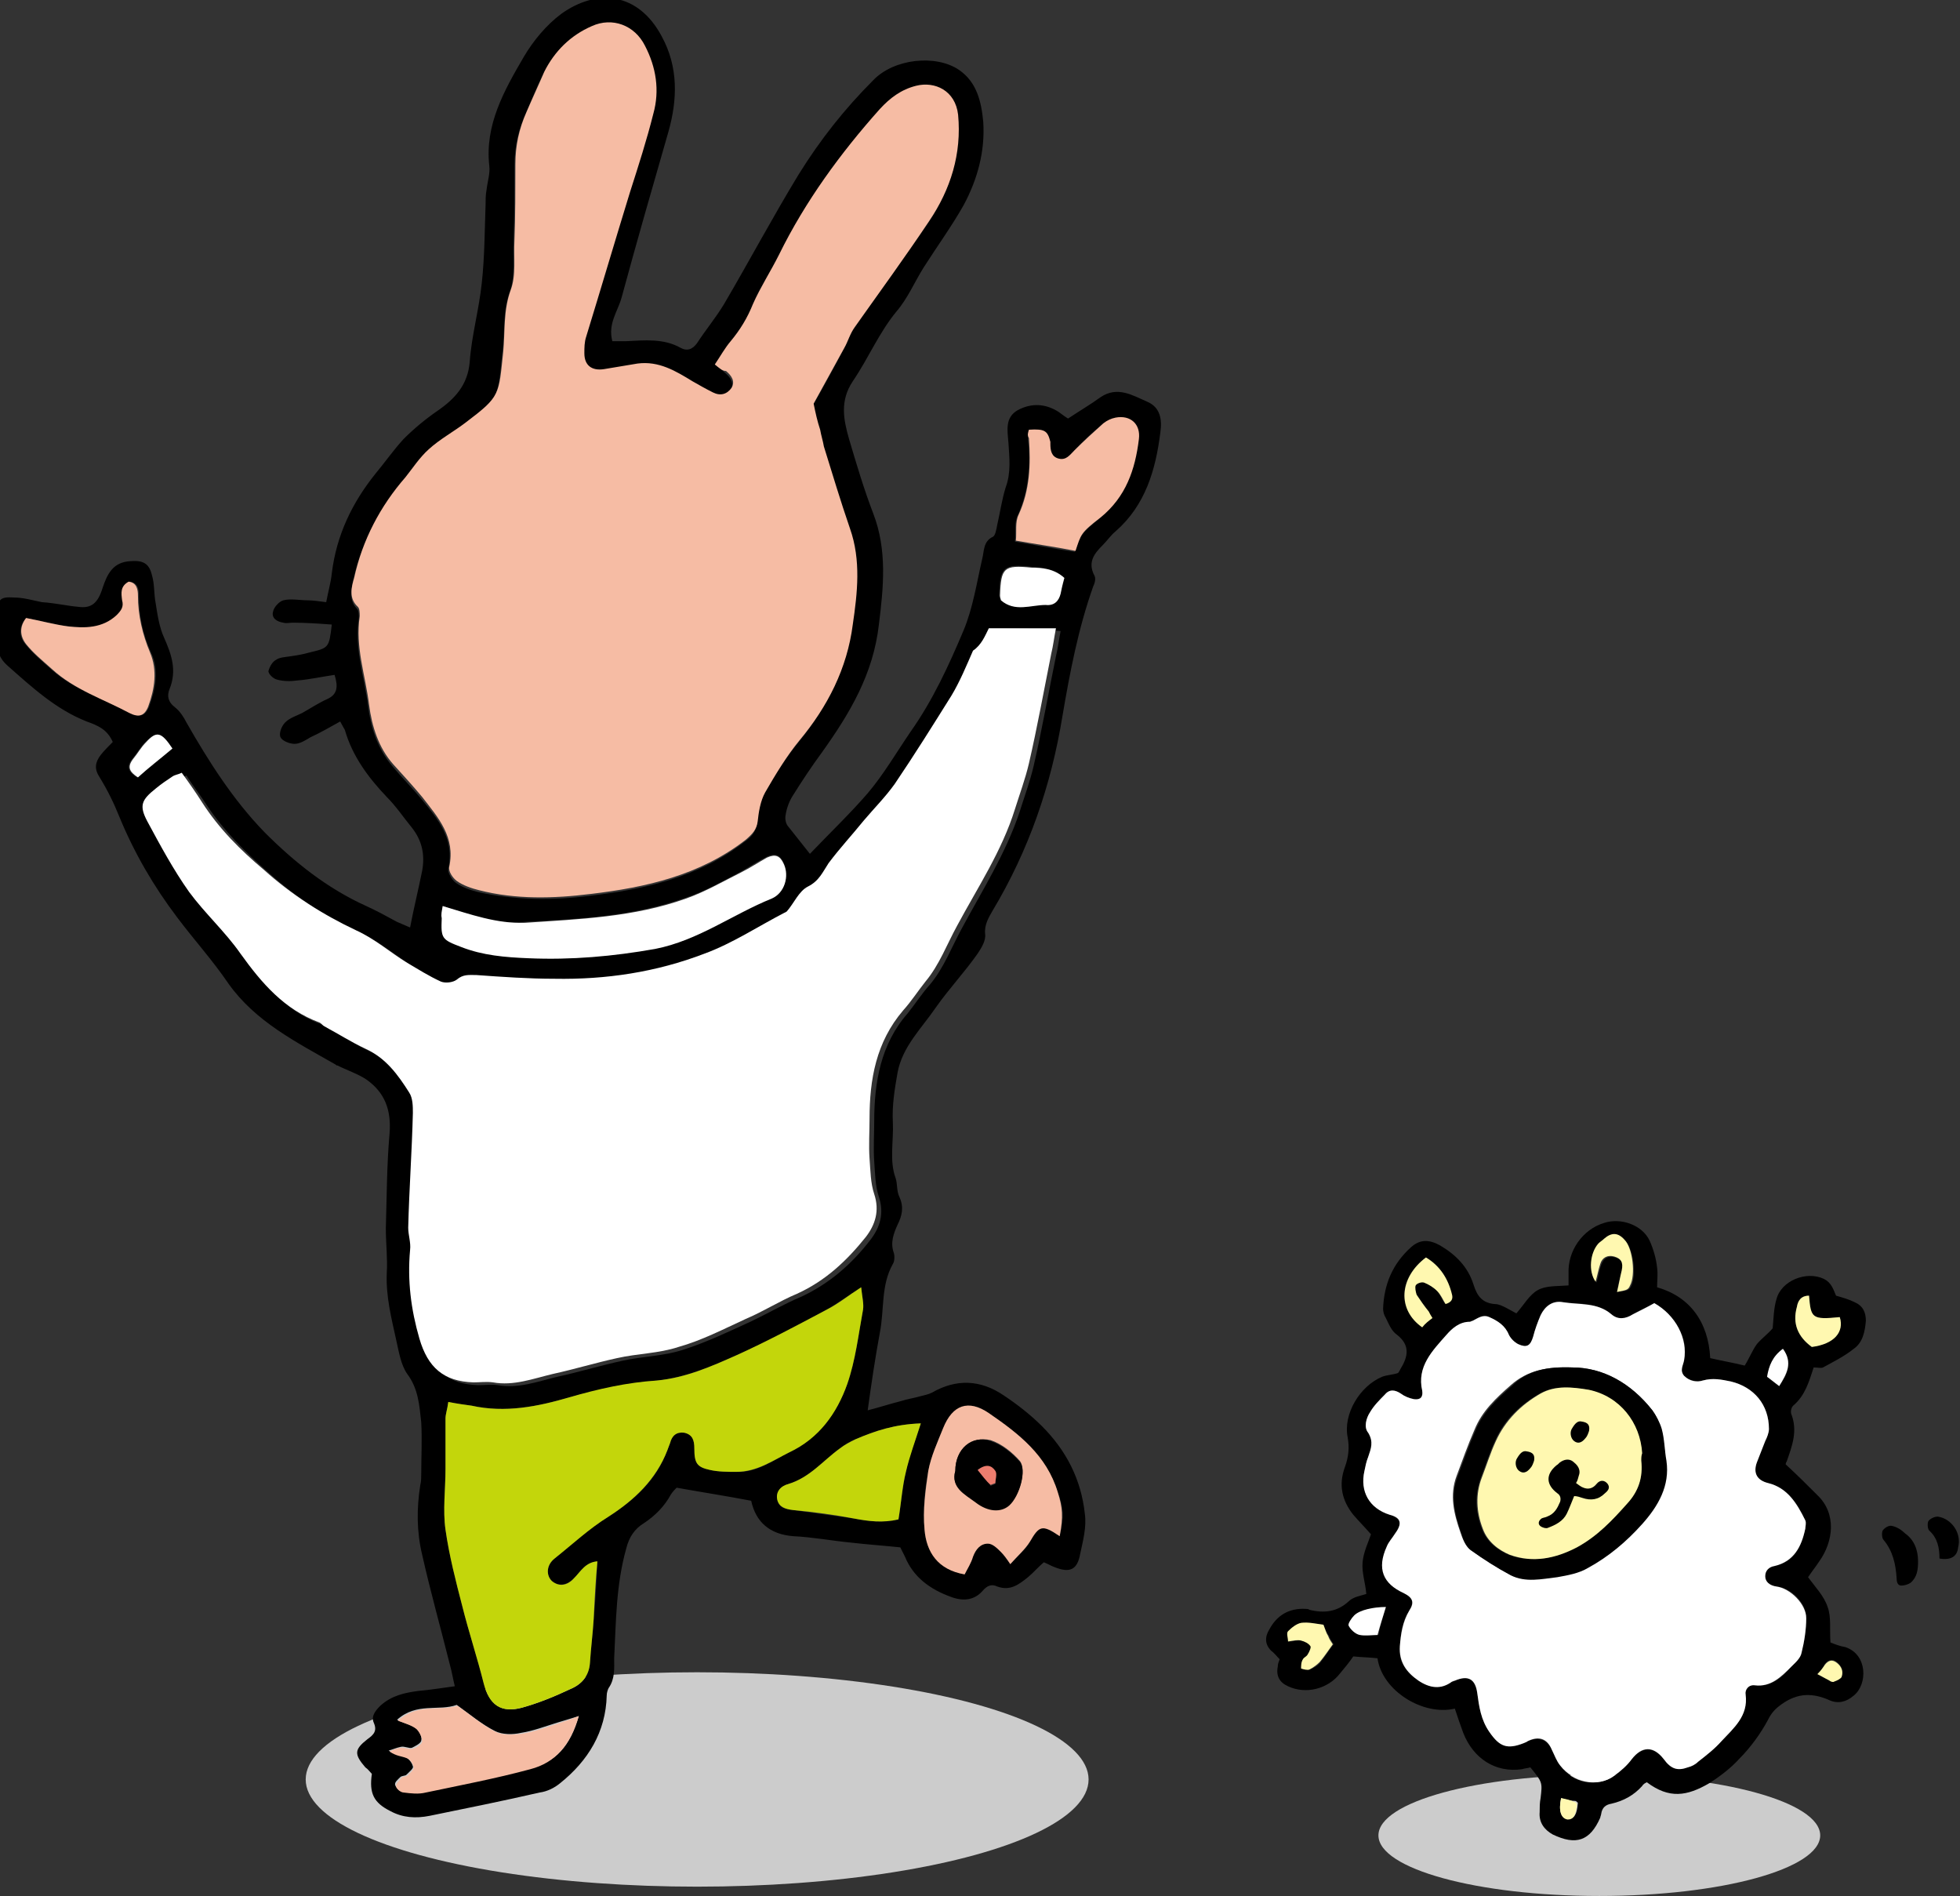 <?xml version="1.0" encoding="utf-8"?>
<!-- Generator: Adobe Illustrator 22.0.1, SVG Export Plug-In . SVG Version: 6.00 Build 0)  -->
<svg version="1.1" id="レイヤー_1" xmlns="http://www.w3.org/2000/svg" xmlns:xlink="http://www.w3.org/1999/xlink" x="0px"
	 y="0px" viewBox="0 0 210.3 203.4" style="enable-background:new 0 0 210.3 203.4;" xml:space="preserve">
<rect x="0" y="0" width="210.3" height="203.4" fill="#333333" stroke="none"/>
<style type="text/css">
	.st0{fill-rule:evenodd;clip-rule:evenodd;fill:#CCCCCC;}
	.st1{fill-rule:evenodd;clip-rule:evenodd;}
	.st2{fill-rule:evenodd;clip-rule:evenodd;fill:#F6BCA4;}
	.st3{fill-rule:evenodd;clip-rule:evenodd;fill:#FFFFFF;}
	.st4{fill-rule:evenodd;clip-rule:evenodd;fill:#C3D60B;}
	.st5{fill-rule:evenodd;clip-rule:evenodd;fill:#ED7D6E;}
	.st6{fill-rule:evenodd;clip-rule:evenodd;fill:#FFF8B0;}
</style>
<g>
	<ellipse class="st0" cx="74.8" cy="190.9" rx="42" ry="11.5"/>
	<ellipse class="st0" cx="171.6" cy="196.9" rx="23.7" ry="6.5"/>
	<g>
		<path class="st1" d="M86.9,91.6c2.1-2.2,4.3-4.3,6.2-6.5c1.7-2,3.1-4.4,4.6-6.6c2.4-3.4,4.1-7.1,5.7-10.9c1-2.4,1.4-5.1,2-7.7
			c0.2-0.8,0.1-1.8,1.1-2.3c0.3-0.1,0.4-0.8,0.5-1.3c0.3-1.3,0.5-2.7,0.9-4c0.6-1.6,0.4-3.2,0.3-4.8c-0.1-1.3-0.4-2.7,1-3.5
			c1.5-0.8,3-0.7,4.4,0.2c0.3,0.2,0.5,0.4,1,0.7c1.2-0.8,2.4-1.5,3.5-2.3c1.8-1.2,3.4-0.2,5,0.5c1.4,0.6,1.6,1.9,1.4,3.3
			c-0.5,4-1.6,7.8-4.8,10.6c-0.5,0.4-0.9,1-1.4,1.5c-0.9,0.9-1.6,1.8-0.9,3.2c0.2,0.3,0.1,0.8-0.1,1.2c-1.6,4.5-2.5,9.2-3.3,13.9
			c-1.2,7.4-3.6,14.4-7.5,20.9c-0.4,0.7-0.9,1.5-0.8,2.5c0.1,0.7-0.4,1.5-0.8,2.1c-1.4,2-3.1,3.8-4.5,5.8c-1.5,2.2-3.6,4.2-4.1,7
			c-0.3,1.7-0.6,3.5-0.5,5.3c0.1,2-0.4,4.1,0.3,6c0.2,0.6,0.1,1.4,0.4,2c0.5,1.1,0.3,2-0.2,3c-0.4,0.9-0.8,1.9-0.4,3
			c0.1,0.3,0.1,0.9-0.1,1.2c-1.3,2.3-0.9,4.9-1.4,7.4c-0.5,2.7-0.9,5.4-1.3,8.3c1.2-0.3,2.4-0.7,3.6-1c0.6-0.2,1.3-0.3,2-0.5
			c0.4-0.1,0.9-0.2,1.3-0.4c2.6-1.5,5.2-1.4,7.7,0.3c1.5,1,2.9,2.1,4.1,3.3c2.6,2.6,4.2,5.7,4.6,9.4c0.2,1.4-0.2,2.9-0.5,4.3
			c-0.3,1.7-1.1,2.1-2.8,1.4c-0.3-0.1-0.6-0.3-1.1-0.5c-0.6,0.5-1.1,1.1-1.7,1.6c-1,0.8-1.9,1.5-3.3,1c-0.6-0.3-1.1-0.1-1.6,0.5
			c-0.9,1-2.1,1.1-3.4,0.6c-2.2-0.8-4-2.1-4.9-4.3c-0.2-0.4-0.4-0.8-0.5-1c-1.9-0.2-3.5-0.3-5.2-0.5c-2.1-0.2-4.2-0.6-6.3-0.7
			c-2.5-0.2-4-1.5-4.5-3.8c-2.6-0.5-5.2-0.9-8-1.4c-0.1,0.1-0.4,0.4-0.6,0.7c-0.7,1.3-1.7,2.3-2.9,3.1c-1,0.6-1.6,1.5-1.9,2.7
			c-1.1,3.9-1.1,7.8-1.3,11.8c0,1.1,0.1,2.2-0.6,3.2c-0.1,0.2-0.2,0.5-0.2,0.8c-0.1,3.9-2,7-5,9.4c-0.6,0.5-1.4,0.9-2.2,1
			c-3.9,0.9-7.9,1.7-11.8,2.5c-1.5,0.3-2.9,0.2-4.2-0.5c-1.8-0.9-2.3-1.9-2-4c-0.2-0.2-0.4-0.5-0.7-0.7c-1.2-1.4-1.2-1.9,0.2-3
			c0.7-0.5,1.1-0.9,0.7-1.8c-0.3-0.7,0.2-1.3,0.7-1.8c1.2-1.1,2.6-1.4,4.1-1.6c1.2-0.1,2.4-0.3,3.9-0.5c-0.2-0.8-0.3-1.5-0.5-2.2
			c-1-4-2.1-7.9-3-11.9c-0.6-2.5-0.6-5-0.2-7.5c0.1-0.4,0.1-0.8,0.1-1.2c0-1.8,0.1-3.7,0-5.5c-0.2-1.8-0.3-3.6-1.5-5.2
			c-0.7-1-0.9-2.4-1.2-3.7c-0.5-2.3-1.1-4.6-1-7.1c0.1-1.6-0.1-3.2-0.1-4.8c0.1-3.4,0.1-6.8,0.4-10.2c0.2-2.5-0.5-4.4-2.5-5.8
			c-0.9-0.6-2.1-1-3.1-1.5c-0.1,0-0.1,0-0.2-0.1c-4.2-2.4-8.6-4.6-11.5-8.7c-1.7-2.5-3.7-4.7-5.5-7.1c-2.5-3.3-4.6-6.9-6.2-10.8
			c-0.6-1.5-1.3-2.9-2.1-4.2c-0.6-0.9-0.5-1.6,0.1-2.4c0.4-0.5,0.9-1,1.3-1.4c-0.6-1.4-1.7-1.8-2.8-2.2c-3.3-1.3-5.9-3.7-8.5-6
			c-0.8-0.7-1.2-1.6-1.1-2.8c0.1-1,0-1.9,0-2.9c0.1-1.4,0.3-1.7,1.8-1.6c1,0,2,0.3,3,0.5C6,64.7,7.2,65,8.4,65.1
			c1.4,0.2,2.1-0.4,2.6-2c0.5-1.5,1.1-2.8,3-2.9c1.3-0.1,2,0.2,2.3,1.5c0.3,1,0.2,2,0.4,3c0.2,1.3,0.4,2.6,0.9,3.7
			c0.8,1.8,1.4,3.5,0.6,5.5c-0.3,0.7-0.2,1.4,0.6,2c0.5,0.4,0.9,1,1.2,1.6c2.4,4.2,5,8.3,8.4,11.8c3.2,3.2,6.7,6,10.9,7.9
			c1.1,0.5,2.2,1.1,3.3,1.7c0.5,0.2,0.9,0.4,1.4,0.6c0.4-2.1,0.9-4.1,1.3-6.1c0.3-1.7,0-3.2-1.1-4.6c-0.9-1.1-1.7-2.3-2.7-3.3
			c-2-2.1-3.7-4.4-4.5-7.2c-0.1-0.2-0.3-0.5-0.5-0.9c-1.1,0.6-2.1,1.2-3.2,1.7c-0.5,0.3-1.1,0.7-1.7,0.7c-0.5,0-1.3-0.3-1.5-0.7
			c-0.2-0.4,0.1-1.2,0.5-1.6c0.5-0.5,1.2-0.7,1.8-1c0.9-0.5,1.8-1.1,2.7-1.5c1.1-0.5,1.2-1.3,0.8-2.6c-1.4,0.2-2.7,0.5-4,0.6
			c-0.7,0.1-1.5,0.1-2.2-0.1c-0.4-0.1-0.9-0.6-0.9-0.9c0.1-0.4,0.4-1,0.8-1.2c0.4-0.3,1-0.3,1.6-0.4c0.7-0.1,1.3-0.2,2-0.4
			c2.1-0.5,2.1-0.5,2.4-3c-1.4-0.1-2.8-0.2-4.2-0.2c-0.3,0-0.7,0.1-1,0c-0.7-0.1-1.3-0.5-1.1-1.2c0.1-0.5,0.7-1.1,1.1-1.2
			c0.8-0.2,1.8,0,2.6,0c0.6,0,1.2,0.1,2,0.2c0.2-1.1,0.5-2.1,0.6-3.1c0.5-4.1,2.2-7.6,4.7-10.7c1-1.2,1.9-2.5,3-3.7
			c1.1-1.1,2.3-2.1,3.6-3c1.9-1.3,3.3-2.8,3.5-5.3c0.2-2.8,1-5.6,1.3-8.5c0.3-2.8,0.3-5.6,0.4-8.3c0-0.5,0-1.1,0.1-1.6
			c0.1-0.9,0.4-1.8,0.3-2.6c-0.5-4.4,1.6-8.1,3.7-11.7c1-1.7,2.4-3.4,4-4.6c3.9-2.8,8.3-2.3,10.8,2.4c1.8,3.3,1.7,6.8,0.7,10.3
			c-1.7,5.9-3.4,11.8-5,17.7c-0.4,1.5-1.5,2.8-1,4.7c0.5,0,1,0,1.5,0c2-0.1,4-0.3,5.8,0.7c0.7,0.4,1.3,0.2,1.8-0.5
			c0.9-1.4,2-2.7,2.9-4.2c2.7-4.6,5.2-9.3,8-13.9c2.3-3.7,4.9-7,8-10.1c2.2-2.3,6.7-2.8,9.2-1.1c1.9,1.3,2.4,3.4,2.6,5.6
			c0.2,3.1-0.6,6.1-2.1,8.9c-1.3,2.3-2.9,4.5-4.3,6.7c-1,1.6-1.7,3.3-2.9,4.7c-1.9,2.3-3,5-4.7,7.5c-1.4,2.1-1,4.1-0.4,6.2
			c0.8,2.7,1.6,5.4,2.6,8c1.5,3.9,1.1,7.9,0.6,11.9c-0.6,5.3-3.1,9.5-6.1,13.7c-1.1,1.5-2.1,3-3.1,4.6c-0.4,0.6-0.7,1.4-0.8,2.1
			c-0.1,0.4,0,1,0.3,1.3C85.4,89.7,86.1,90.6,86.9,91.6z M76.7,39.1c0.5,0.4,0.8,0.6,1.1,0.9c0.6,0.5,1,1.1,0.6,1.8
			c-0.4,0.7-1.2,0.9-2,0.5c-0.7-0.4-1.5-0.8-2.2-1.2c-1.8-1.1-3.7-2.2-5.9-1.9c-1.2,0.2-2.4,0.4-3.6,0.6c-1.3,0.2-2.1-0.4-2.1-1.7
			c0-0.6,0-1.2,0.2-1.8c1.5-5.2,3.1-10.3,4.7-15.5c0.8-2.8,1.8-5.6,2.5-8.4c0.7-2.5,0.2-5-0.9-7.3c-1.1-2.2-3.4-3.2-5.7-2.1
			c-2.2,1-4,2.6-5.1,4.9c-0.7,1.4-1.3,2.9-1.9,4.3c-0.8,1.8-1.2,3.6-1.2,5.6c0,2.7,0,5.5-0.1,8.2c-0.1,1.8,0.2,3.7-0.4,5.3
			c-0.8,2.2-0.5,4.4-0.8,6.6c-0.5,4.8-0.3,4.8-4,7.6c-1.3,1-2.7,1.8-4,2.9c-1,0.9-1.6,2-2.5,3c-2.7,3.2-4.6,6.8-5.5,10.8
			c-0.2,1-0.5,2.2,0.4,3.1c0.2,0.2,0.2,0.7,0.2,1c-0.5,3.3,0.6,6.3,1,9.5c0.3,2.3,1,4.5,2.6,6.4c1,1.2,2.1,2.3,3.1,3.5
			c1.8,2.2,3.6,4.3,2.9,7.5c-0.1,0.4,0.4,1.2,0.8,1.5c0.7,0.5,1.6,0.8,2.4,1c4,0.9,8.1,0.9,12,0.4c5.9-0.7,11.7-2,16.6-5.8
			c0.7-0.5,1.2-1,1.3-2c0.2-1.1,0.3-2.2,0.8-3.1c1.1-2,2.3-3.9,3.7-5.6c3-3.7,5.1-7.7,5.7-12.4c0.5-3.5,0.9-6.9-0.3-10.3
			c-1-2.9-1.9-5.8-2.8-8.8c-0.2-0.6-0.3-1.2-0.4-1.8c-0.2-0.9-0.4-1.8-0.7-2.8c1.1-1.9,2.2-3.9,3.3-6c0.4-0.7,0.6-1.5,1.1-2.2
			c2.6-3.8,5.4-7.6,8-11.4c2.3-3.4,3.5-7.2,3.1-11.4c-0.2-2.6-2.5-3.6-4.5-3.1c-1.6,0.4-2.9,1.3-3.9,2.5c-4.3,4.8-8,9.9-10.8,15.6
			c-0.9,1.8-2,3.4-2.8,5.3c-0.6,1.5-1.3,2.8-2.4,4C77.8,37.4,77.4,38.2,76.7,39.1z M106.1,67.4c-0.4,0.8-0.8,1.7-1.2,2.7
			c-0.8,1.6-1.4,3.3-2.3,4.8c-1.9,3.2-4,6.4-6.1,9.5c-1,1.4-2.2,2.6-3.3,3.9c-1.3,1.5-2.6,3-3.8,4.6c-0.7,0.9-1.1,1.9-2.2,2.5
			c-1,0.5-1.6,1.8-2.3,2.7c0,0.1-0.1,0.1-0.2,0.1c-2.9,1.5-5.6,3.2-8.6,4.4c-5.1,1.9-10.6,2.8-16.1,2.7c-2.8-0.1-5.6-0.3-8.4-0.4
			c-0.8,0-1.4-0.1-2.1,0.5c-0.4,0.3-1.2,0.4-1.7,0.2c-1.2-0.5-2.4-1.2-3.6-2c-1.9-1.2-3.5-2.6-5.5-3.5c-3.7-1.7-6.9-3.8-9.9-6.5
			c-2.5-2.2-4.8-4.5-6.6-7.2c-0.7-1.1-1.5-2.1-2.2-3.2c-0.4,0.2-0.8,0.2-1,0.4c-0.6,0.4-1.3,0.8-1.8,1.3c-1.5,1.2-1.8,1.8-0.9,3.5
			c1.4,2.6,2.8,5.2,4.5,7.6c1.7,2.3,3.8,4.3,5.5,6.6c2.2,3.2,4.6,6.1,8.5,7.4c0.2,0.1,0.3,0.3,0.5,0.4c1.5,0.8,2.9,1.7,4.4,2.4
			c2.2,1,3.5,2.9,4.7,4.7c0.4,0.6,0.4,1.4,0.4,2.2c-0.1,4.1-0.4,8.2-0.5,12.3c0,0.8,0.3,1.6,0.2,2.4c-0.4,3.2,0.1,6.4,1,9.5
			c0.9,3.1,2.6,4.6,5.8,4.7c0.7,0,1.4-0.1,2.1,0c2.2,0.4,4.3-0.4,6.4-0.9c2.3-0.5,4.6-1.2,6.9-1.7c2.2-0.5,4.5-0.5,6.6-1.2
			c2.5-0.8,4.8-1.9,7.2-3c1.9-0.9,3.6-1.9,5.5-2.7c3-1.4,5.4-3.5,7.4-6.1c1-1.3,1.5-2.8,0.9-4.6c-0.4-1.2-0.4-2.5-0.5-3.8
			c-0.1-1.4,0-2.9,0-4.3c0-4.2,0.7-8.3,3.6-11.6c0.8-1,1.5-2.1,2.4-3.1c1.5-1.8,2.3-4,3.4-6c2.2-4.1,4.7-8,6.2-12.5
			c0.5-1.6,1.1-3.2,1.5-4.9c0.9-3.9,1.6-7.9,2.4-11.8c0.2-0.8,0.3-1.7,0.5-2.7C110.9,67.4,108.7,67.4,106.1,67.4z M48.1,150.4
			c-0.1,0.8-0.3,1.3-0.3,1.8c0,1.8,0,3.6,0,5.4c0,2.2-0.3,4.4,0,6.5c0.4,2.8,1.1,5.5,1.8,8.2c0.7,2.8,1.6,5.5,2.3,8.3
			c0.6,2.3,1.9,3.2,4.1,2.6c1.8-0.5,3.5-1.2,5.2-2c1.2-0.5,2-1.4,2.1-2.8c0.1-1.6,0.3-3.1,0.4-4.7c0.2-2,0.3-4.1,0.4-6.2
			c-1.3,0.1-1.8,1.1-2.5,1.8c-0.8,0.8-1.7,0.9-2.4,0.3c-0.6-0.6-0.6-1.6,0.3-2.4c1.9-1.6,3.7-3.2,5.8-4.5c2.8-1.8,5.1-3.9,6.3-7.1
			c0.1-0.3,0.2-0.5,0.3-0.8c0.2-0.8,0.7-1.2,1.5-1.1c0.9,0.1,1.1,0.8,1.1,1.7c0,1.6,0.3,2,1.7,2.3c0.9,0.2,1.9,0.2,2.8,0.2
			c2.2,0.1,3.9-1.2,5.7-2.1c3.1-1.5,5.1-4.2,6.2-7.3c0.9-2.5,1.2-5.3,1.7-8c0.1-0.7-0.1-1.4-0.2-2.4c-1.4,0.9-2.5,1.7-3.7,2.4
			c-3.2,1.7-6.4,3.5-9.7,4.9c-2.7,1.2-5.5,2.4-8.5,2.7c-3.2,0.3-6.3,1-9.4,1.8c-3.4,1-6.9,1.7-10.5,0.9
			C49.8,150.7,49.1,150.6,48.1,150.4z M47.5,97.2c-0.1,0.5-0.1,0.9-0.1,1.2c-0.1,2.2,0,2.3,2.1,3.1c2.3,0.9,4.8,1.1,7.2,1.2
			c4.6,0.2,9.1-0.2,13.6-1c4.6-0.8,8.3-3.7,12.5-5.4c1.4-0.6,1.9-2.4,1.3-3.7c-0.4-0.9-0.9-1.1-1.8-0.7c-1,0.5-1.9,1.1-2.8,1.6
			c-1.9,1-3.8,2.1-5.9,2.8c-5.6,2-11.5,2.3-17.3,2.6C53.3,99.2,50.5,98.2,47.5,97.2z M113.7,164.8c0.5-2.1,0.4-3.1-0.2-4.7
			c-1.2-3.9-4.2-6.3-7.4-8.5c-2.2-1.5-3.8-0.8-4.9,1.6c-0.6,1.5-1.3,3-1.6,4.6c-0.4,2.1-0.6,4.2-0.4,6.3c0.2,2.4,1.4,4.2,4.3,4.8
			c0.3-0.6,0.7-1.3,0.9-1.9c0.3-0.8,0.8-1.4,1.6-1.4c0.5,0,1,0.5,1.4,0.9c0.3,0.3,0.6,0.7,1,1.3c0.8-0.9,1.6-1.5,2.1-2.4
			C111.5,163.6,111.7,163.5,113.7,164.8z M110.4,46.1c0,0.3-0.1,0.6-0.1,1c0.3,2.8,0.1,5.5-1.1,8.2c-0.4,0.8-0.2,1.8-0.3,2.8
			c2.3,0.4,4.4,0.8,6.4,1.1c0.7-1.8,0.6-1.9,2.7-3.6c2.7-2.2,3.7-5.2,4.1-8.4c0.2-1.6-0.9-2.6-2.5-2.3c-0.5,0.1-0.9,0.3-1.3,0.6
			c-1.1,0.9-2.2,1.9-3.1,2.9c-0.5,0.5-0.9,1.1-1.7,0.9c-0.9-0.2-0.9-0.9-0.9-1.6c0-0.1,0-0.1,0-0.2C112.4,46.2,112.1,46,110.4,46.1z
			 M62.1,184.1c-1,0.3-1.6,0.5-2.3,0.7c-1.3,0.4-2.6,0.9-3.9,1.1c-0.9,0.2-2,0.2-2.8-0.2c-1.4-0.7-2.7-1.8-4.1-2.8
			c-1.9,0.7-4.3-0.3-6.4,1.6c0.8,0.4,1.5,0.5,2,0.9c0.4,0.3,0.7,0.9,0.6,1.3c0,0.3-0.6,0.6-1,0.8c-0.3,0.1-0.8-0.2-1.2-0.1
			c-0.5,0.1-0.9,0.3-1.3,0.4c0.7,0.5,1.3,0.4,1.8,0.7c0.4,0.2,0.7,0.6,0.8,1c0.1,0.2-0.4,0.6-0.7,0.9c-0.1,0.1-0.4,0.1-0.6,0.2
			c-0.3,0.3-0.7,0.6-0.6,0.9c0.1,0.3,0.5,0.7,0.8,0.7c0.8,0.1,1.7,0.1,2.4,0c3.7-0.8,7.5-1.5,11.2-2.5
			C59.6,189.1,61.2,187.3,62.1,184.1z M2.8,66.3c-0.8,0.9-0.8,2,0,2.9c0.8,1,1.8,1.8,2.8,2.7C8,74,11.1,75,14,76.5
			c1,0.5,1.6,0.3,2-0.7c0.7-1.9,1.1-3.9,0.2-5.8c-0.9-2-1.3-4-1.3-6.1c0-0.7-0.1-1.4-1-1.5c-0.9,0.4-0.8,1.2-0.7,2
			c0.1,0.7-0.1,1.1-0.6,1.6c-1.5,1.5-3.3,1.4-5.2,1.2C5.8,67,4.4,66.6,2.8,66.3z M98.8,152.7c-2.8,0.1-4.9,0.8-7,1.7
			c-0.6,0.2-1.2,0.6-1.7,1c-1.8,1.3-3.2,3.1-5.5,3.8c-0.7,0.2-1.4,0.8-1.2,1.7c0.2,0.9,0.9,1,1.7,1.1c2.2,0.3,4.3,0.6,6.5,0.9
			c1.5,0.3,3.1,0.5,4.8,0.1c0.3-1.7,0.4-3.4,0.8-5.1C97.5,156.3,98.2,154.6,98.8,152.7z M114.2,62c-1.1-1-2.4-1.1-3.6-1.2
			c-2.9-0.3-3.3,0-3.4,3c0,0.2,0.1,0.4,0.1,0.5c1.5,1.4,3.2,0.5,4.8,0.5c0.9,0,1.4-0.4,1.6-1.2C113.9,63.1,114.1,62.6,114.2,62z
			 M18.5,80.3c-1.2-1.8-1.7-1.9-2.9-0.7c-0.5,0.5-0.9,1.2-1.4,1.8c-0.7,0.9-0.4,1.4,0.5,2C16,82.4,17.2,81.4,18.5,80.3z"/>
		<path class="st2" d="M76.7,39.1c0.6-0.9,1.1-1.8,1.7-2.5c1-1.2,1.8-2.5,2.4-4c0.8-1.8,1.9-3.5,2.8-5.3c2.8-5.7,6.6-10.9,10.8-15.6
			c1.1-1.2,2.3-2.1,3.9-2.5c2-0.5,4.2,0.5,4.5,3.1c0.4,4.2-0.8,8-3.1,11.4c-2.6,3.9-5.3,7.6-8,11.4c-0.5,0.7-0.7,1.5-1.1,2.2
			c-1.1,2-2.2,4-3.3,6c0.2,1,0.4,1.9,0.7,2.8c0.1,0.6,0.3,1.2,0.4,1.8c0.9,2.9,1.8,5.9,2.8,8.8c1.2,3.4,0.8,6.9,0.3,10.3
			c-0.6,4.7-2.7,8.8-5.7,12.4c-1.4,1.7-2.6,3.7-3.7,5.6c-0.5,0.9-0.7,2.1-0.8,3.1c-0.1,0.9-0.6,1.4-1.3,2
			c-4.9,3.8-10.7,5.1-16.6,5.8c-4,0.5-8.1,0.6-12-0.4c-0.8-0.2-1.7-0.5-2.4-1c-0.4-0.3-0.9-1-0.8-1.5c0.7-3.2-1.2-5.3-2.9-7.5
			c-1-1.2-2.1-2.4-3.1-3.5c-1.6-1.8-2.3-4.1-2.6-6.4c-0.4-3.2-1.5-6.2-1-9.5c0-0.3,0-0.8-0.2-1c-1-0.9-0.7-2.1-0.4-3.1
			c0.9-4.1,2.8-7.7,5.5-10.8c0.8-1,1.5-2.1,2.5-3c1.2-1.1,2.7-1.9,4-2.9c3.7-2.8,3.5-2.9,4-7.6c0.2-2.2,0-4.4,0.8-6.6
			c0.6-1.6,0.3-3.5,0.4-5.3c0.1-2.7,0.1-5.5,0.1-8.2c0-2,0.4-3.8,1.2-5.6c0.6-1.4,1.3-2.9,1.9-4.3c1.1-2.2,2.8-3.9,5.1-4.9
			c2.2-1,4.6-0.1,5.7,2.1c1.2,2.3,1.6,4.8,0.9,7.3c-0.7,2.8-1.6,5.6-2.5,8.4c-1.6,5.2-3.1,10.3-4.7,15.5c-0.2,0.6-0.2,1.2-0.2,1.8
			c0,1.3,0.8,1.9,2.1,1.7c1.2-0.2,2.4-0.4,3.6-0.6c2.3-0.3,4.1,0.8,5.9,1.9c0.7,0.4,1.4,0.8,2.2,1.2c0.8,0.4,1.5,0.2,2-0.5
			c0.4-0.7,0-1.3-0.6-1.8C77.5,39.8,77.2,39.5,76.7,39.1z"/>
		<path class="st3" d="M106.1,67.4c2.6,0,4.8,0,7.2,0c-0.2,1-0.3,1.9-0.5,2.7c-0.8,4-1.5,7.9-2.4,11.8c-0.4,1.7-1,3.3-1.5,4.9
			c-1.4,4.5-4,8.4-6.2,12.5c-1.1,2-1.9,4.2-3.4,6c-0.8,1-1.5,2.1-2.4,3.1c-2.9,3.4-3.6,7.4-3.6,11.6c0,1.4-0.1,2.9,0,4.3
			c0.1,1.3,0.1,2.6,0.5,3.8c0.6,1.8,0.1,3.3-0.9,4.6c-2,2.5-4.3,4.7-7.4,6.1c-1.9,0.8-3.6,1.9-5.5,2.7c-2.4,1.1-4.7,2.3-7.2,3
			c-2.1,0.7-4.4,0.7-6.6,1.2c-2.3,0.5-4.6,1.2-6.9,1.7c-2.1,0.5-4.2,1.3-6.4,0.9c-0.7-0.1-1.4,0-2.1,0c-3.2-0.1-4.9-1.6-5.8-4.7
			c-0.9-3.1-1.3-6.2-1-9.5c0.1-0.8-0.2-1.6-0.2-2.4c0.1-4.1,0.4-8.2,0.5-12.3c0-0.7,0-1.6-0.4-2.2c-1.2-1.9-2.5-3.7-4.7-4.7
			c-1.5-0.7-2.9-1.6-4.4-2.4c-0.2-0.1-0.3-0.3-0.5-0.4c-3.8-1.4-6.2-4.2-8.5-7.4c-1.6-2.3-3.8-4.3-5.5-6.6c-1.7-2.4-3.1-5-4.5-7.6
			c-0.9-1.7-0.6-2.3,0.9-3.5c0.6-0.5,1.2-0.9,1.8-1.3c0.3-0.2,0.6-0.2,1-0.4c0.8,1.1,1.5,2.1,2.2,3.2c1.8,2.8,4.1,5.1,6.6,7.2
			c3,2.7,6.3,4.8,9.9,6.5c2,0.9,3.7,2.4,5.5,3.5c1.2,0.7,2.3,1.4,3.6,2c0.5,0.2,1.3,0.1,1.7-0.2c0.7-0.6,1.3-0.5,2.1-0.5
			c2.8,0.2,5.6,0.4,8.4,0.4c5.5,0.1,10.9-0.7,16.1-2.7c3-1.1,5.7-2.9,8.6-4.4c0.1,0,0.1-0.1,0.2-0.1c0.8-0.9,1.3-2.2,2.3-2.7
			c1.2-0.6,1.6-1.6,2.2-2.5c1.2-1.6,2.5-3,3.8-4.6c1.1-1.3,2.3-2.5,3.3-3.9c2.1-3.1,4.1-6.3,6.1-9.5c0.9-1.5,1.6-3.2,2.3-4.8
			C105.3,69.2,105.7,68.2,106.1,67.4z"/>
		<path class="st4" d="M48.1,150.4c1,0.2,1.8,0.3,2.5,0.4c3.6,0.8,7.1,0.1,10.5-0.9c3.1-0.9,6.2-1.6,9.4-1.8
			c3.1-0.3,5.8-1.5,8.5-2.7c3.3-1.5,6.5-3.2,9.7-4.9c1.2-0.6,2.3-1.5,3.7-2.4c0.1,1,0.3,1.8,0.2,2.4c-0.5,2.7-0.8,5.4-1.7,8
			c-1.1,3.1-3,5.8-6.2,7.3c-1.8,0.9-3.5,2.1-5.7,2.1c-0.9,0-1.9,0-2.8-0.2c-1.4-0.3-1.7-0.7-1.7-2.3c0-0.9-0.2-1.5-1.1-1.7
			c-0.8-0.1-1.3,0.3-1.5,1.1c-0.1,0.3-0.2,0.5-0.3,0.8c-1.2,3.1-3.5,5.3-6.3,7.1c-2.1,1.3-3.9,3-5.8,4.5c-0.9,0.7-0.9,1.8-0.3,2.4
			c0.7,0.6,1.6,0.6,2.4-0.3c0.7-0.7,1.2-1.7,2.5-1.8c-0.2,2.1-0.3,4.1-0.4,6.2c-0.1,1.6-0.3,3.1-0.4,4.7c-0.1,1.4-0.9,2.3-2.1,2.8
			c-1.7,0.8-3.4,1.5-5.2,2c-2.3,0.6-3.5-0.3-4.1-2.6c-0.7-2.8-1.6-5.5-2.3-8.3c-0.7-2.7-1.4-5.4-1.8-8.2c-0.3-2.1,0-4.3,0-6.5
			c0-1.8,0-3.6,0-5.4C47.8,151.7,48,151.2,48.1,150.4z"/>
		<path class="st3" d="M47.5,97.2c3,0.9,5.8,1.9,8.8,1.8c5.9-0.4,11.7-0.6,17.3-2.6c2-0.7,3.9-1.8,5.9-2.8c1-0.5,1.9-1.1,2.8-1.6
			c0.9-0.4,1.4-0.2,1.8,0.7c0.6,1.3,0.1,3.1-1.3,3.7c-4.2,1.7-7.9,4.5-12.5,5.4c-4.5,0.8-9,1.2-13.6,1c-2.5-0.1-4.9-0.3-7.2-1.2
			c-2.1-0.8-2.2-0.9-2.1-3.1C47.3,98.1,47.4,97.8,47.5,97.2z"/>
		<path class="st2" d="M113.7,164.8c-1.9-1.3-2.2-1.1-3.2,0.6c-0.5,0.8-1.3,1.5-2.1,2.4c-0.4-0.6-0.7-1-1-1.3
			c-0.4-0.4-0.9-0.9-1.4-0.9c-0.8,0-1.3,0.6-1.6,1.4c-0.2,0.7-0.6,1.3-0.9,1.9c-2.9-0.5-4.1-2.4-4.3-4.8c-0.2-2.1,0.1-4.2,0.4-6.3
			c0.3-1.6,1-3.1,1.6-4.6c1-2.5,2.7-3.1,4.9-1.6c3.2,2.2,6.2,4.5,7.4,8.5C114,161.7,114.1,162.7,113.7,164.8z M102.5,157.8
			c-0.5,1.7,1,2.5,2.2,3.3c1.3,1,2.7,1.1,3.6,0.3c1.1-1,1.9-3.8,1.1-4.7c-0.8-0.9-1.9-1.8-3.1-2.2
			C104.2,154,102.5,155.5,102.5,157.8z"/>
		<path class="st2" d="M110.4,46.1c1.7-0.1,2,0.1,2.3,1.3c0,0.1,0,0.1,0,0.2c0,0.7,0.1,1.4,0.9,1.6c0.8,0.2,1.2-0.4,1.7-0.9
			c1-1,2.1-2,3.1-2.9c0.4-0.3,0.8-0.5,1.3-0.6c1.6-0.3,2.7,0.7,2.5,2.3c-0.4,3.3-1.4,6.2-4.1,8.4c-2.2,1.7-2.1,1.8-2.7,3.6
			c-2-0.4-4.1-0.7-6.4-1.1c0.1-1-0.1-2,0.3-2.8c1.2-2.6,1.3-5.4,1.1-8.2C110.2,46.7,110.3,46.4,110.4,46.1z"/>
		<path class="st2" d="M62.1,184.1c-0.9,3.1-2.5,5-5.2,5.7c-3.7,1-7.4,1.7-11.2,2.5c-0.8,0.2-1.6,0.1-2.4,0c-0.3,0-0.8-0.4-0.8-0.7
			c0-0.3,0.4-0.6,0.6-0.9c0.1-0.1,0.4-0.1,0.6-0.2c0.3-0.3,0.7-0.6,0.7-0.9c-0.1-0.4-0.4-0.9-0.8-1c-0.5-0.2-1.1-0.2-1.8-0.7
			c0.4-0.2,0.9-0.4,1.3-0.4c0.4,0,0.8,0.2,1.2,0.1c0.4-0.1,1-0.5,1-0.8c0-0.4-0.3-1-0.6-1.3c-0.5-0.4-1.2-0.6-2-0.9
			c2.1-1.9,4.4-1,6.4-1.6c1.4,1,2.7,2.1,4.1,2.8c0.8,0.4,1.9,0.3,2.8,0.2c1.3-0.2,2.6-0.7,3.9-1.1C60.5,184.7,61.1,184.5,62.1,184.1
			z"/>
		<path class="st2" d="M2.8,66.3c1.6,0.3,3,0.7,4.5,0.9c1.8,0.2,3.7,0.2,5.2-1.2c0.5-0.5,0.8-0.9,0.6-1.6c-0.1-0.8-0.2-1.5,0.7-2
			c0.9,0.1,1,0.9,1,1.5c0,2.1,0.5,4.2,1.3,6.1c0.8,1.9,0.5,3.9-0.2,5.8c-0.4,1-1,1.2-2,0.7C11.1,75,8,74,5.6,71.8
			c-1-0.9-2-1.7-2.8-2.7C2.1,68.2,2.1,67.2,2.8,66.3z"/>
		<path class="st4" d="M98.8,152.7c-0.6,1.9-1.2,3.5-1.6,5.2c-0.4,1.6-0.5,3.3-0.8,5.1c-1.7,0.4-3.2,0.2-4.8-0.1
			c-2.1-0.4-4.3-0.7-6.5-0.9c-0.8-0.1-1.5-0.3-1.7-1.1c-0.2-0.9,0.4-1.5,1.2-1.7c2.3-0.7,3.7-2.5,5.5-3.8c0.5-0.4,1.1-0.7,1.7-1
			C93.9,153.5,96,152.8,98.8,152.7z"/>
		<path class="st3" d="M114.2,62c-0.2,0.7-0.3,1.2-0.4,1.7c-0.2,0.8-0.7,1.3-1.6,1.2c-1.6,0-3.3,0.8-4.8-0.5c0-0.1-0.1-0.3-0.1-0.5
			c0.1-3,0.4-3.3,3.4-3C111.8,60.9,113.1,61,114.2,62z"/>
		<path class="st3" d="M18.5,80.3c-1.3,1.1-2.5,2-3.7,3.1c-0.9-0.6-1.2-1.1-0.5-2c0.5-0.6,0.8-1.2,1.4-1.8
			C16.8,78.4,17.3,78.5,18.5,80.3z"/>
		<path class="st1" d="M102.5,157.8c0-2.4,1.8-3.9,3.8-3.2c1.2,0.4,2.3,1.3,3.1,2.2c0.8,0.9,0,3.7-1.1,4.7c-0.9,0.8-2.3,0.7-3.6-0.3
			C103.5,160.3,102,159.6,102.5,157.8z M104.9,157.7c0.5,0.6,1,1.1,1.4,1.7c0.2-0.1,0.3-0.1,0.5-0.2c0-0.5,0.2-1,0-1.3
			C106.4,157.3,105.7,157.1,104.9,157.7z"/>
		<path class="st5" d="M104.9,157.7c0.9-0.7,1.5-0.5,1.9,0.1c0.2,0.3,0,0.9,0,1.3c-0.2,0.1-0.3,0.1-0.5,0.2
			C105.8,158.9,105.4,158.3,104.9,157.7z"/>
	</g>
	<g>
		<path class="st1" d="M183.5,145.7c1.3,0.3,2.5,0.5,3.7,0.8c0.5-0.8,0.8-1.6,1.3-2.3c0.5-0.6,1.2-1.1,1.7-1.7
			c0.1-1,0.1-2.1,0.4-3.1c0.5-2,3.2-3.1,5.1-2.2c0.8,0.4,1,1.1,1.3,1.8c0.7,0.2,1.4,0.4,2,0.7c0.9,0.4,1.2,1.1,1.2,2
			c-0.1,1.1-0.3,2.3-1.3,3c-1,0.8-2.2,1.4-3.3,2c-0.2,0.1-0.6,0-1,0c-0.5,1.5-0.9,3-2.2,4.1c-0.2,0.2-0.3,0.6-0.2,0.9
			c0.7,1.8,0.1,3.4-0.5,5.1c-0.1,0.1-0.1,0.3-0.1,0.3c1.2,1.1,2.3,2.2,3.4,3.3c2.1,2,1.7,5,0.2,7.1c-0.4,0.6-0.8,1.1-1.2,1.7
			c0.8,1.1,1.7,2,2.1,3.2c0.4,1.1,0.2,2.4,0.3,3.8c0.5,0.2,1,0.4,1.6,0.5c2.4,0.8,2.4,4,0.9,5.2c-0.8,0.7-1.7,0.9-2.6,0.5
			c-1.8-0.8-3.4-0.8-5.1,0.4c-0.7,0.5-1.1,0.9-1.5,1.7c-0.8,1.5-1.9,3-3.1,4.2c-0.9,1-2.1,1.9-3.2,2.6c-2.4,1.4-4.3,1.7-6.7-0.1
			c-0.2,0.1-0.4,0.2-0.5,0.4c-0.9,1-2,1.6-3.3,1.9c-0.6,0.1-1,0.4-1.1,1.1c0,0.1-0.1,0.3-0.1,0.4c-1.1,2.5-2.6,3-5.1,1.8
			c-0.9-0.5-1.5-1.3-1.4-2.4c0-0.5,0-1,0.1-1.5c0.2-1.7,0.2-1.7-1.1-3.3c-0.3,0.1-0.6,0.1-0.9,0.2c-2.8,0.4-5.2-1.1-6.3-3.9
			c-0.3-0.8-0.6-1.7-0.9-2.6c-3.4,0.8-7.8-1.9-8.3-5.4c-0.8-0.1-1.6-0.1-2.6-0.2c-0.4,0.6-0.9,1.2-1.4,1.8c-1.3,1.7-3.7,2.3-5.6,1.4
			c-0.9-0.4-1.3-1.1-1.1-2.1c0-0.3,0.1-0.5,0.2-0.8c-0.3-0.3-0.6-0.7-0.9-0.9c-0.7-0.7-0.7-1.5-0.2-2.3c0.8-1.5,2.1-2.3,3.9-2.2
			c0.1,0,0.3,0,0.4,0.1c1.6,0.4,3,0.2,4.2-0.9c0.5-0.5,1.3-0.6,1.9-0.8c-0.1-1.2-0.5-2.3-0.4-3.4c0.1-1.1,0.6-2.1,0.9-3
			c-0.6-0.7-1.3-1.4-1.9-2.1c-1.2-1.5-1.6-3.2-0.9-5.1c0.4-1.1,0.5-2.1,0.3-3.2c-0.5-2.5,1.3-5.5,3.7-6.5c0.5-0.2,1.1-0.2,1.7-0.4
			c0.1-0.1,0.2-0.3,0.3-0.5c0.8-1.3,1-2.5-0.4-3.6c-0.6-0.4-0.9-1.2-1.2-1.8c-0.2-0.3-0.3-0.7-0.3-1c0.1-2.6,1-4.8,3-6.6
			c1-0.9,2-0.8,3.1-0.2c1.7,1,3,2.3,3.6,4.2c0.4,1.3,1,2,2.3,2.1c0.4,0,0.8,0.2,1.2,0.4c0.4,0.2,0.7,0.4,1.1,0.6
			c0.8-0.9,1.4-2,2.3-2.5c0.9-0.5,2.1-0.4,3.3-0.5c0-0.4,0-0.9,0-1.3c-0.1-2.4,1.5-4.7,3.8-5.4c1.8-0.6,4.1,0.2,4.9,1.9
			c0.4,0.9,0.7,1.9,0.8,2.9c0.1,0.7,0,1.4,0,2.1C181.3,139.1,183.3,141.8,183.5,145.7z M177.5,139.8c-0.7,0.4-1.5,0.7-2.3,1.2
			c-0.8,0.6-1.6,0.6-2.3,0c-1.6-1.3-3.5-1.1-5.2-1.3c-1.1-0.2-2,0.4-2.4,1.4c-0.3,0.8-0.6,1.5-0.8,2.3c-0.3,1-0.7,1.3-1.6,0.8
			c-0.4-0.2-0.8-0.6-1-1c-0.4-1-1.2-1.5-2.1-1.9c-0.7-0.4-1.2,0.1-1.8,0.4c-0.1,0-0.2,0.1-0.3,0.1c-1.1,0-1.8,0.7-2.5,1.4
			c-1.5,1.7-3.2,3.4-2.6,6c0.1,0.6-0.2,1-0.9,0.9c-0.5-0.1-1-0.3-1.4-0.6c-0.6-0.4-1.2-0.5-1.7,0.1c-0.5,0.6-1.1,1.2-1.6,1.9
			c-0.4,0.7-0.7,1.6-0.2,2.2c0.7,0.9,0.3,1.7,0,2.6c-0.2,0.5-0.3,1-0.4,1.5c-0.5,2.2,0.6,4.1,2.7,4.7c1.2,0.4,1.4,1,0.6,2
			c-0.3,0.4-0.7,0.9-0.9,1.4c-1,2.3-0.4,3.9,1.8,5c0.9,0.4,1.2,0.9,0.6,1.9c-0.8,1.2-0.9,2.5-1,3.8c-0.2,1.7,0.7,2.8,2,3.7
			c1.2,0.8,2.4,0.9,3.6,0.1c0.1-0.1,0.2-0.1,0.3-0.1c1.4-0.7,2.1-0.2,2.4,1.3c0.2,1.5,0.4,2.9,1.3,4.2c1.1,1.6,2,1.9,3.7,1.2
			c0.1-0.1,0.2-0.1,0.4-0.2c1.2-0.5,2.1-0.2,2.6,0.9c0.3,0.6,0.5,1.2,0.9,1.7c1.3,1.9,4,2.4,5.8,1.1c0.7-0.5,1.3-1.1,1.9-1.8
			c1.1-1.3,2.3-1.4,3.4,0c0.8,1.1,1.5,1.3,2.6,0.9c0.4-0.1,0.8-0.3,1.1-0.6c0.9-0.7,1.7-1.4,2.5-2.2c1.3-1.4,2.9-2.7,2.6-5
			c-0.1-0.6,0.3-1.1,1-1c1.7,0.2,2.9-0.8,3.9-2c0.4-0.5,1-1,1.1-1.5c0.3-1.2,0.5-2.5,0.5-3.7c0.1-1.5-1.6-3.3-3.2-3.4
			c-0.8-0.1-1.2-0.5-1.2-1.1c0-0.7,0.3-1,1-1.1c2.1-0.4,2.9-2.1,3.3-4c0.1-0.3,0.2-0.7,0-0.9c-0.8-1.8-1.9-3.4-4-4
			c-1.2-0.3-1.6-1-1.2-2.2c0.3-0.8,0.6-1.5,0.9-2.3c0.2-0.4,0.4-0.9,0.4-1.3c0-2.6-1.6-4.5-4.1-5.1c-1-0.2-1.9-0.4-3-0.1
			c-0.6,0.2-1.5,0-2-0.5c-0.5-0.5-0.1-1.1,0-1.7C181.2,143.7,179.8,141.1,177.5,139.8z M153,134.9c-2.9,2.1-3.1,5.6-0.5,7.4
			c0.4-0.3,0.7-0.6,1.1-1c-0.2-0.3-0.3-0.6-0.4-0.7c-0.4-0.6-0.9-1.2-1.3-1.8c-0.2-0.3-0.3-0.8-0.1-1c0.1-0.2,0.7-0.4,0.9-0.3
			c0.5,0.2,1,0.5,1.4,0.9c0.4,0.4,0.6,1,0.9,1.4c0.7-0.1,0.8-0.5,0.7-1C155.4,137.2,154.5,135.8,153,134.9z M194.1,139
			c-0.9,0-1.2,0.6-1.3,1.2c-0.5,1.8,0.1,3.2,1.6,4.3c2.3-0.4,3.5-1.6,3-3.2C194.4,141.6,194.3,141.4,194.1,139z M173.5,138.6
			c1.1-0.1,1.3-0.2,1.5-0.6c0.6-1.1,0.3-3.9-0.6-4.9c-0.7-0.8-1.4-0.8-2.2-0.1c-0.2,0.2-0.4,0.3-0.6,0.5c-0.9,0.9-1.1,2.9-0.3,4.1
			c0.2-0.7,0.3-1.3,0.5-1.9c0.3-0.8,0.8-1,1.5-0.8c0.7,0.2,1,0.6,0.8,1.5C173.8,137.1,173.6,137.8,173.5,138.6z M142,174.3
			c-0.8-0.1-1.6-0.3-2.3-0.2c-0.5,0.1-1.1,0.5-1.4,0.9c-0.2,0.2,0,0.7,0,1.1c0.6,0,1-0.2,1.4-0.1c0.4,0.1,0.8,0.3,1,0.6
			c0.1,0.2-0.2,0.6-0.3,0.9c-0.1,0.2-0.4,0.3-0.5,0.5c-0.1,0.3-0.1,0.7-0.2,1c0.3,0,0.6,0.2,0.9,0.1c0.4-0.2,0.8-0.4,1.1-0.8
			c0.5-0.6,0.9-1.3,1.4-1.9c-0.2-0.3-0.4-0.6-0.5-0.9C142.3,175.1,142.2,174.8,142,174.3z M148.7,172.4c-1.3,0-2.7,0.3-3.3,0.9
			c-0.3,0.3-0.7,0.9-0.6,1.1c0.2,0.4,0.7,0.9,1.2,1c0.6,0.2,1.3,0,1.9,0C148.1,174.3,148.4,173.4,148.7,172.4z M191.3,144.7
			c-1.1,0.8-1.5,1.8-1.7,3c0.4,0.3,0.8,0.7,1.3,1C191.8,147.4,192.4,146.2,191.3,144.7z M195,179.6c0.5,0.3,0.9,0.5,1.3,0.6
			c0.2,0.1,0.4,0.2,0.5,0.1c0.3-0.1,0.8-0.2,0.8-0.5c0.2-0.5,0-1.1-0.5-1.5c-0.5-0.4-1-0.2-1.3,0.2
			C195.6,178.9,195.4,179.2,195,179.6z M167.5,192.9c-0.3,1.4,0,2.2,0.8,2.2c0.6,0,0.9-0.4,1-1.7c-0.1-0.1-0.2-0.2-0.3-0.2
			C168.5,193.2,168.1,193.1,167.5,192.9z"/>
		<path class="st1" d="M205.8,167.5c0,0.9-0.1,1.7-0.8,2.3c-0.3,0.2-0.7,0.3-1,0.3c-0.4,0-0.5-0.4-0.5-0.8c-0.1-1.5-0.4-2.9-1.4-4.1
			c-0.2-0.2-0.2-0.8-0.1-1c0.2-0.3,0.7-0.6,1-0.5c0.5,0.1,1,0.4,1.4,0.8C205.4,165.2,205.8,166.3,205.8,167.5z"/>
		<path class="st1" d="M208.1,167.2c0-1.1-0.2-2.2-1.1-3c-0.2-0.2-0.2-0.8-0.1-1c0.2-0.3,0.7-0.5,1-0.5c1.5,0.2,2.6,1.8,2.2,3.3
			C210,167,209.3,167.4,208.1,167.2z"/>
		<path class="st3" d="M177.5,139.8c2.3,1.3,3.6,3.8,3.2,6.1c-0.1,0.6-0.5,1.1,0,1.7c0.6,0.6,1.4,0.7,2,0.5c1.1-0.3,2-0.1,3,0.1
			c2.5,0.6,4.1,2.5,4.1,5.1c0,0.4-0.2,0.9-0.4,1.3c-0.3,0.8-0.6,1.5-0.9,2.3c-0.4,1.1,0,1.9,1.2,2.2c2.1,0.5,3.1,2.2,4,4
			c0.1,0.3,0,0.6,0,0.9c-0.4,1.9-1.2,3.5-3.3,4c-0.6,0.1-1,0.5-1,1.1c0,0.6,0.5,1,1.2,1.1c1.5,0.2,3.2,1.9,3.2,3.4
			c0,1.2-0.2,2.5-0.5,3.7c-0.1,0.6-0.7,1.1-1.1,1.5c-1.1,1.1-2.2,2.2-3.9,2c-0.7-0.1-1.1,0.5-1,1c0.3,2.3-1.3,3.6-2.6,5
			c-0.7,0.8-1.6,1.5-2.5,2.2c-0.3,0.3-0.7,0.5-1.1,0.6c-1.1,0.4-1.8,0.2-2.6-0.9c-1.1-1.4-2.3-1.4-3.4,0c-0.5,0.7-1.2,1.3-1.9,1.8
			c-1.7,1.3-4.4,0.7-5.8-1.1c-0.4-0.5-0.6-1.1-0.9-1.7c-0.5-1.2-1.4-1.5-2.6-0.9c-0.1,0.1-0.2,0.1-0.4,0.2c-1.8,0.7-2.6,0.4-3.7-1.2
			c-0.9-1.3-1.1-2.7-1.3-4.2c-0.2-1.5-1-1.9-2.4-1.3c-0.1,0-0.2,0.1-0.3,0.1c-1.2,0.9-2.4,0.7-3.6-0.1c-1.3-0.9-2.1-2-2-3.7
			c0.1-1.3,0.3-2.6,1-3.8c0.6-0.9,0.4-1.4-0.6-1.9c-2.2-1-2.9-2.6-1.8-5c0.2-0.5,0.6-0.9,0.9-1.4c0.8-1.1,0.6-1.7-0.6-2
			c-2.2-0.7-3.2-2.5-2.7-4.7c0.1-0.5,0.2-1,0.4-1.5c0.3-0.9,0.6-1.6,0-2.6c-0.5-0.6-0.2-1.6,0.2-2.2c0.4-0.7,1-1.3,1.6-1.9
			c0.5-0.6,1.1-0.5,1.7-0.1c0.4,0.3,0.9,0.5,1.4,0.6c0.7,0.1,1-0.2,0.9-0.9c-0.6-2.6,1.1-4.3,2.6-6c0.6-0.7,1.4-1.4,2.5-1.4
			c0.1,0,0.2-0.1,0.3-0.1c0.6-0.3,1.1-0.7,1.8-0.4c0.9,0.4,1.7,0.9,2.1,1.9c0.2,0.4,0.6,0.8,1,1c0.9,0.4,1.3,0.2,1.6-0.8
			c0.2-0.8,0.5-1.6,0.8-2.3c0.5-1,1.3-1.6,2.4-1.4c1.8,0.3,3.7,0,5.2,1.3c0.7,0.6,1.5,0.5,2.3,0C176,140.6,176.8,140.2,177.5,139.8z
			 M168.7,146.7c-2.7-0.1-4.8,0.3-6.6,1.9c-1.6,1.4-3.1,2.8-3.9,4.8c-0.7,1.6-1.3,3.3-1.9,4.9c-0.8,2.1-0.3,4.1,0.4,6.1
			c0.2,0.6,0.5,1.4,1,1.8c1.4,1,2.8,1.9,4.3,2.7c1.6,0.8,3.3,0.5,5,0.2c1.1-0.1,2.3-0.4,3.3-1c2.2-1.2,4.1-2.8,5.8-4.7
			c1.7-1.9,2.9-4,2.6-6.8c-0.1-1.1-0.2-2.3-0.5-3.4c-0.2-0.7-0.5-1.4-1-2C175,148.4,172,146.7,168.7,146.7z"/>
		<path class="st6" d="M153,134.9c1.5,0.9,2.4,2.3,2.8,4c0.1,0.4,0,0.8-0.7,1c-0.3-0.5-0.5-1-0.9-1.4c-0.4-0.4-0.9-0.7-1.4-0.9
			c-0.3-0.1-0.8,0.1-0.9,0.3c-0.1,0.2,0,0.7,0.1,1c0.4,0.6,0.8,1.2,1.3,1.8c0.1,0.2,0.2,0.4,0.4,0.7c-0.4,0.3-0.8,0.6-1.1,1
			C149.9,140.5,150.1,137.1,153,134.9z"/>
		<path class="st6" d="M194.1,139c0.2,2.4,0.3,2.6,3.3,2.3c0.5,1.6-0.6,2.9-3,3.2c-1.5-1.1-2.1-2.5-1.6-4.3
			C192.9,139.6,193.2,139,194.1,139z"/>
		<path class="st6" d="M173.5,138.6c0.2-0.8,0.3-1.5,0.5-2.3c0.2-0.9-0.1-1.3-0.8-1.5c-0.7-0.2-1.3,0.1-1.5,0.8
			c-0.2,0.6-0.3,1.2-0.5,1.9c-0.8-1.1-0.6-3.1,0.3-4.1c0.2-0.2,0.4-0.3,0.6-0.5c0.8-0.7,1.5-0.7,2.2,0.1c0.9,0.9,1.2,3.8,0.6,4.9
			C174.7,138.4,174.5,138.4,173.5,138.6z"/>
		<path class="st6" d="M142,174.3c0.2,0.5,0.3,0.9,0.5,1.2c0.1,0.3,0.3,0.6,0.5,0.9c-0.5,0.7-0.9,1.3-1.4,1.9
			c-0.3,0.3-0.7,0.6-1.1,0.8c-0.2,0.1-0.6,0-0.9-0.1c0-0.3,0-0.7,0.2-1c0.1-0.2,0.4-0.3,0.5-0.5c0.2-0.3,0.4-0.8,0.3-0.9
			c-0.2-0.3-0.6-0.5-1-0.6c-0.4-0.1-0.8,0-1.4,0.1c0-0.4-0.2-0.9,0-1.1c0.4-0.4,0.9-0.8,1.4-0.9C140.4,174,141.2,174.2,142,174.3z"
			/>
		<path class="st3" d="M148.7,172.4c-0.3,1-0.6,1.9-0.9,3c-0.6,0-1.3,0.1-1.9,0c-0.5-0.1-1-0.6-1.2-1c-0.1-0.2,0.3-0.8,0.6-1.1
			C145.9,172.7,147.4,172.4,148.7,172.4z"/>
		<path class="st3" d="M191.3,144.7c1.1,1.5,0.4,2.7-0.4,4c-0.5-0.4-0.9-0.7-1.3-1C189.8,146.5,190.2,145.5,191.3,144.7z"/>
		<path class="st6" d="M195,179.6c0.4-0.4,0.6-0.7,0.8-1c0.4-0.5,0.8-0.6,1.3-0.2c0.5,0.4,0.7,0.9,0.5,1.5c-0.1,0.2-0.5,0.4-0.8,0.5
			c-0.1,0.1-0.4,0-0.5-0.1C195.9,180.1,195.6,179.9,195,179.6z"/>
		<path class="st6" d="M167.5,192.9c0.5,0.1,1,0.2,1.4,0.4c0.1,0,0.2,0.1,0.3,0.2c-0.1,1.3-0.4,1.7-1,1.7
			C167.5,195.1,167.2,194.3,167.5,192.9z"/>
		<path class="st1" d="M168.7,146.7c3.3,0,6.3,1.7,8.6,4.6c0.4,0.6,0.8,1.3,1,2c0.3,1.1,0.3,2.3,0.5,3.4c0.4,2.7-0.9,4.9-2.6,6.8
			c-1.7,1.9-3.6,3.5-5.8,4.7c-1,0.6-2.2,0.8-3.3,1c-1.7,0.2-3.4,0.6-5-0.2c-1.5-0.8-2.9-1.7-4.3-2.7c-0.5-0.4-0.8-1.1-1-1.8
			c-0.7-2-1.2-4-0.4-6.1c0.6-1.6,1.2-3.3,1.9-4.9c0.8-2,2.3-3.4,3.9-4.8C163.9,147,166,146.6,168.7,146.7z M176.1,156.7
			c0-0.3,0-0.6,0-0.8c-0.1-3.3-2.4-6.1-5.7-6.8c-1.7-0.3-3.6-0.5-5.2,0.4c-2.1,1.2-3.8,2.8-4.8,5.1c-0.6,1.3-1,2.6-1.5,3.9
			c-0.7,1.9-0.6,3.7,0.1,5.5c0.5,1.4,1.7,2.3,2.9,2.8c2.4,0.9,4.9,0.4,7.2-0.8c2.2-1.1,3.8-2.9,5.4-4.7
			C175.8,160,176.3,158.5,176.1,156.7z"/>
		<path class="st6" d="M176.1,156.7c0.2,1.8-0.3,3.3-1.5,4.6c-1.6,1.8-3.2,3.5-5.4,4.7c-2.3,1.2-4.7,1.7-7.2,0.8
			c-1.2-0.5-2.4-1.4-2.9-2.8c-0.7-1.8-0.8-3.7-0.1-5.5c0.5-1.3,0.9-2.6,1.5-3.9c1-2.2,2.7-3.9,4.8-5.1c1.6-0.9,3.4-0.7,5.2-0.4
			c3.3,0.7,5.5,3.5,5.7,6.8C176.1,156.2,176.1,156.4,176.1,156.7z"/>
		<path class="st1" d="M169.1,159.1c0.3,0.2,0.5,0.4,0.8,0.5c0.5,0.2,1,0.1,1.4-0.4c0.4-0.5,0.9-0.4,1.2,0c0.2,0.3,0.2,0.6-0.3,1
			c-0.7,0.7-1.5,0.8-2.4,0.5c-0.3-0.1-0.6-0.2-0.9-0.2c-0.3,0.7-0.5,1.3-0.8,1.9c-0.4,0.8-1.2,1.2-2,1.5c-0.2,0.1-0.5,0-0.7-0.1
			c-0.4-0.2-0.4-0.6,0-0.9c0.2-0.1,0.4-0.1,0.6-0.2c0.8-0.3,1.1-0.9,1.4-1.6c0.1-0.4,0-0.7-0.3-0.9c-1.2-0.9-1.3-2-0.1-3
			c0.2-0.1,0.3-0.3,0.5-0.4c0.5-0.3,1-0.3,1.4,0.1c0.5,0.4,0.7,0.9,0.5,1.4C169.3,158.6,169.3,158.8,169.1,159.1z"/>
		<path class="st1" d="M163.8,155.7c0.7,0.1,0.9,0.4,0.8,1c-0.1,0.3-0.2,0.6-0.4,0.8c-0.4,0.5-0.8,0.6-1.2,0.3
			c-0.4-0.3-0.5-1-0.2-1.4C163.1,155.9,163.4,155.6,163.8,155.7z"/>
		<path class="st1" d="M169.7,152.5c0.7,0.1,0.9,0.4,0.8,1c-0.1,0.3-0.2,0.6-0.4,0.8c-0.4,0.5-0.8,0.6-1.2,0.3
			c-0.4-0.3-0.5-1-0.2-1.4C169,152.7,169.3,152.4,169.7,152.5z"/>
	</g>
</g>
</svg>
